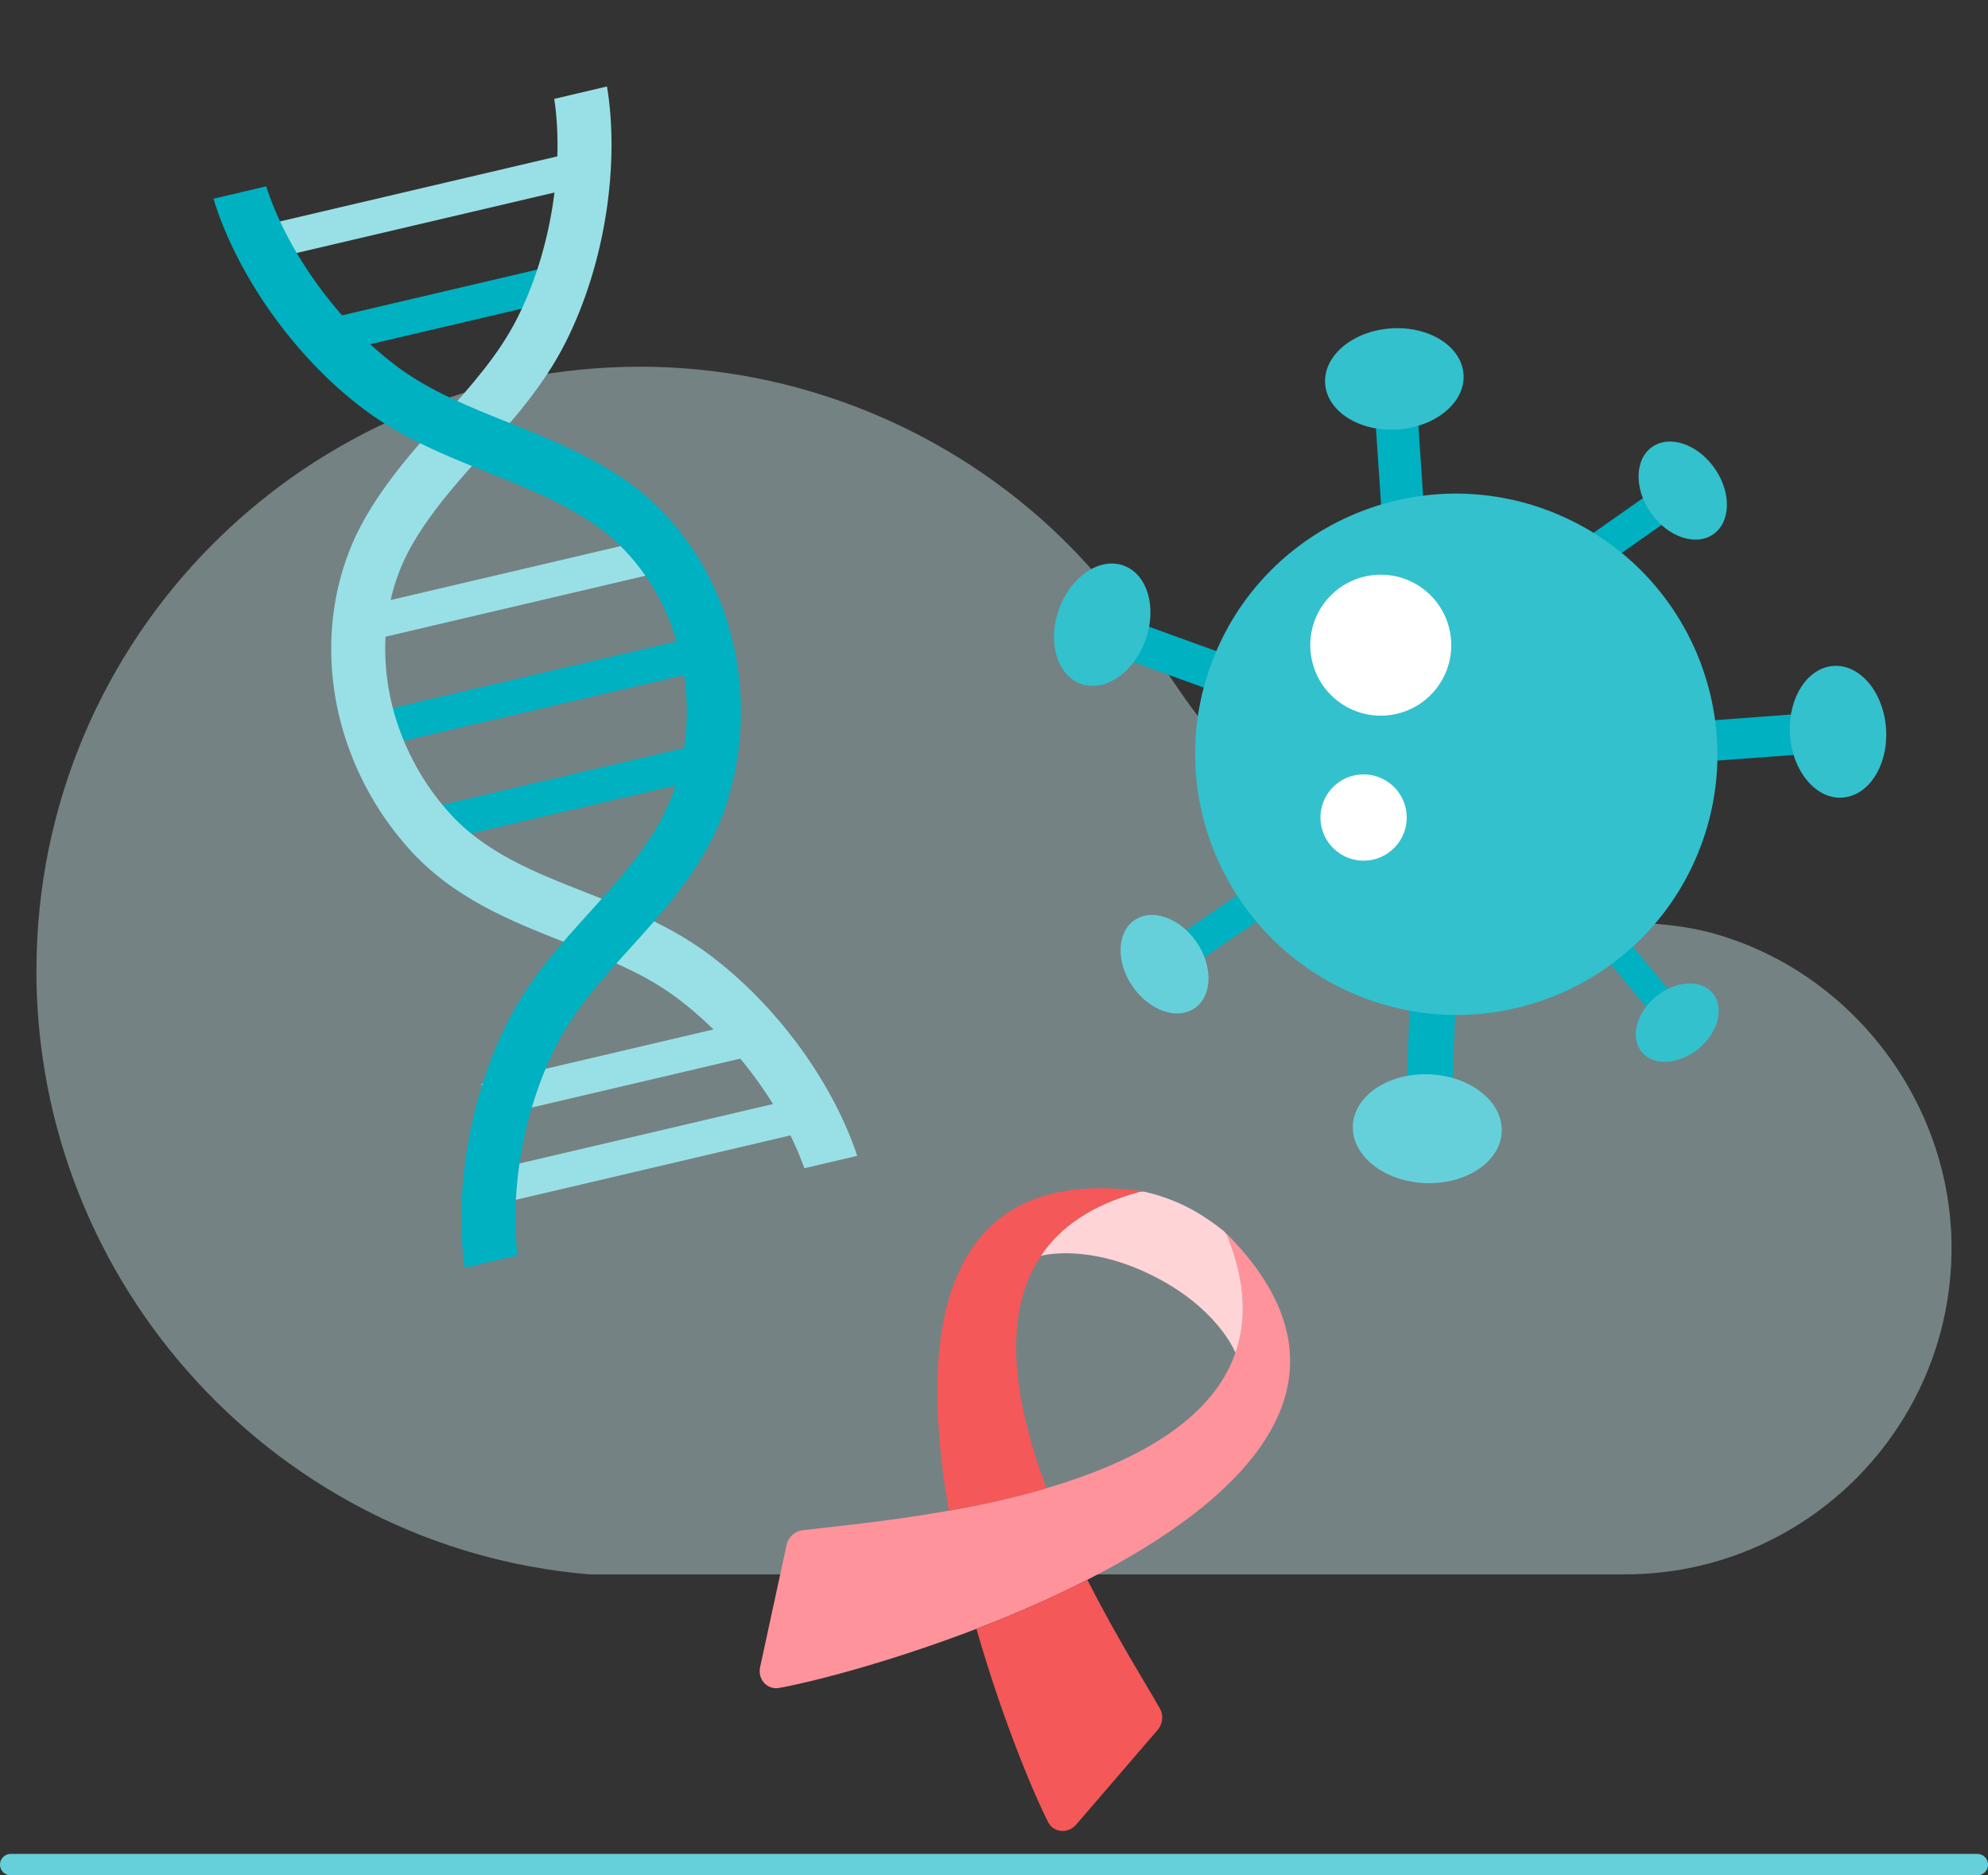 <?xml version="1.0" encoding="UTF-8"?><svg id="Layer_1" xmlns="http://www.w3.org/2000/svg" viewBox="0 0 300 283"><rect x="0" y="0" width="300" height="283" fill="#333333" stroke="none"/><defs><style>.cls-1{fill:#fff;}.cls-2{fill:#33c1cd;}.cls-3{fill:#cceff3;opacity:.42;}.cls-4{fill:#ffd4d7;}.cls-5{fill:#f45858;}.cls-6{fill:#00b1c1;}.cls-7{fill:#ff939c;}.cls-8{fill:#99e0e6;}.cls-9{fill:#66d0da;}</style></defs><path class="cls-9" d="m298.39,283H1.61c-.89,0-1.61-.72-1.61-1.61s.72-1.61,1.61-1.61h296.79c.89,0,1.61.72,1.61,1.61s-.72,1.61-1.61,1.61Z"/><path class="cls-3" d="m5.5,146.46c0-50.32,40.8-91.12,91.12-91.12,23.58,0,46.56,9.32,63.47,25.74,3.55,3.45,6.82,7.18,9.76,11.15,4.29,5.79,7.7,12.02,12.33,17.58,2.86,3.44,6.01,6.65,9.4,9.58,8.78,7.58,19.19,13.25,30.34,16.47,5.76,1.66,11.71,2.69,17.69,3.03,6.69.37,13.02.23,19.47,2.12,20.76,6.07,35.42,25.68,35.42,47.3,0,27.21-22.06,49.28-49.27,49.28-.27,0-.55,0-.82,0H88.72h.2c-46.72-3.91-83.43-43.39-83.43-91.12Z"/><rect class="cls-6" x="208.07" y="63.29" width="6.42" height="15.44" transform="translate(-4.29 14.33) rotate(-3.85)"/><rect class="cls-6" x="207.75" y="152.02" width="16.59" height="6.9" transform="translate(52.1 365.16) rotate(-87.72)"/><rect class="cls-6" x="178.63" y="137.1" width="11.87" height="4.93" transform="translate(-46.54 127.95) rotate(-34.22)"/><rect class="cls-6" x="245.13" y="142.08" width="4.27" height="10.27" transform="translate(-37.04 191.76) rotate(-39.67)"/><rect class="cls-6" x="239.26" y="77.65" width="11.87" height="4.93" transform="translate(-1.52 155.42) rotate(-35.07)"/><polygon class="cls-6" points="257.14 114.93 256.71 108.84 271.34 107.75 271.78 113.85 257.14 114.93"/><rect class="cls-6" x="175.22" y="92.4" width="5.82" height="14.01" transform="translate(24.02 233.05) rotate(-70.1)"/><path class="cls-2" d="m220.86,56.48c.28,4.21-4.16,7.94-9.93,8.33-5.77.39-10.67-2.71-10.96-6.92-.28-4.21,4.16-7.94,9.93-8.33,5.77-.39,10.67,2.71,10.95,6.92Z"/><path class="cls-9" d="m204.15,169.89c.18-4.53,5.35-8.01,11.56-7.76,6.2.25,11.09,4.12,10.91,8.65-.18,4.53-5.35,8.01-11.56,7.76-6.2-.24-11.09-4.12-10.91-8.65Z"/><path class="cls-9" d="m171.21,138.86c2.68-1.82,6.88-.33,9.38,3.35,2.5,3.67,2.35,8.13-.33,9.95-2.68,1.82-6.88.33-9.38-3.35-2.5-3.67-2.35-8.13.33-9.95Z"/><path class="cls-2" d="m247.75,158.77c-1.79-2.16-.85-5.9,2.11-8.35,2.96-2.45,6.81-2.69,8.6-.53,1.79,2.16.85,5.9-2.11,8.35-2.96,2.45-6.81,2.69-8.6.53Z"/><path class="cls-2" d="m258.56,80.62c-2.66,1.86-6.88.43-9.43-3.21-2.55-3.64-2.47-8.09.18-9.96,2.66-1.86,6.88-.43,9.43,3.21,2.55,3.64,2.47,8.09-.18,9.96Z"/><path class="cls-2" d="m278.08,120.37c-4,.3-7.56-3.91-7.96-9.4-.39-5.48,2.53-10.17,6.53-10.47,4-.3,7.56,3.91,7.96,9.39.39,5.49-2.53,10.17-6.53,10.47Z"/><path class="cls-2" d="m234.57,77.41c-20.17-8.2-43.14,1.46-51.32,21.57-8.18,20.11,1.54,43.07,21.7,51.27,20.16,8.2,43.14-1.46,51.32-21.57,8.18-20.11-1.54-43.07-21.7-51.26Z"/><path class="cls-1" d="m216.79,103.86c-3.59,4.65-10.27,5.52-14.92,1.93-4.65-3.59-5.52-10.27-1.93-14.92,3.59-4.65,10.27-5.52,14.92-1.93,4.65,3.59,5.52,10.27,1.93,14.92Z"/><path class="cls-1" d="m210.93,127.35c-2.19,2.85-6.28,3.38-9.13,1.18-2.85-2.19-3.38-6.28-1.18-9.13,2.19-2.85,6.28-3.38,9.13-1.18,2.85,2.2,3.38,6.28,1.18,9.13Z"/><path class="cls-7" d="m118.69,233.2l-3.98,18.37c-.41,1.87,1.07,3.49,2.87,3.16,5.61-1.03,17.22-4.1,29.77-8.92,5.54-2.13,11.26-4.6,16.73-7.4,23.85-12.15,42.87-30.31,20.94-52.32,2.95,7.13,3.15,13.09,1.41,18.07-3.59,10.42-15.59,16.63-28.51,20.43-4.92,1.45-9.96,2.55-14.74,3.39-9.63,1.72-18.11,2.45-22.13,2.96-1.14.15-2.12,1.07-2.37,2.25Z"/><path class="cls-5" d="m164.08,238.41c-5.47,2.8-11.2,5.27-16.73,7.4,3.7,12.92,8.24,24.04,10.8,29.14.83,1.64,3.01,1.84,4.26.39l12.26-14.24c.79-.91.95-2.24.37-3.25-1.99-3.52-6.53-10.74-10.96-19.45Z"/><path class="cls-5" d="m143.19,227.99c4.77-.84,9.81-1.94,14.74-3.39-4.74-12.62-7-25.94-.83-35.08,2.94-4.39,7.82-7.81,15.27-9.74-30.79-4.27-33.83,21.85-29.18,48.21Z"/><path class="cls-4" d="m157.09,189.52c.51-.14,7.25-1.8,16.83,2.98,9.68,4.82,12.36,11.27,12.52,11.66,1.7-4.88,1.55-10.69-1.22-17.61-.13-.31-.33-.59-.58-.79-.86-.7-3.04-2.38-5.66-3.69-2.61-1.3-5.11-1.96-6.13-2.19-.31-.07-.64-.06-.96.02-7.19,1.96-11.93,5.32-14.8,9.62Z"/><rect class="cls-6" x="61.19" y="117.15" width="48.38" height="5.21" transform="translate(-25.09 22.66) rotate(-13.2)"/><rect class="cls-6" x="56.02" y="101.82" width="49.94" height="5.21" transform="translate(-21.71 21.25) rotate(-13.2)"/><rect class="cls-8" x="52.38" y="86.31" width="49.94" height="5.21" transform="translate(-18.26 20.01) rotate(-13.2)"/><rect class="cls-6" x="45.83" y="44.35" width="39.8" height="5.21" transform="translate(-8.98 16.25) rotate(-13.2)"/><rect class="cls-8" x="38.81" y="28.44" width="49.94" height="5.21" transform="translate(-5.4 15.38) rotate(-13.2)"/><rect class="cls-8" x="72.66" y="158.57" width="43.27" height="5.21" transform="translate(222.91 296.55) rotate(166.8)"/><rect class="cls-8" x="72.97" y="171.07" width="49.94" height="5.21" transform="translate(232.94 320.4) rotate(166.8)"/><path class="cls-8" d="m61.57,127.94c6.76,7.61,15.5,11.05,23.94,14.37,6,2.36,11.66,4.59,16.51,8.19,9.04,6.73,16.18,16.8,19.36,25.8l7.98-1.87c-3.58-10.79-11.88-22.59-22.47-30.47-5.72-4.26-12.16-6.79-18.39-9.24-7.9-3.11-15.36-6.04-20.83-12.2-3.1-3.49-5.51-7.47-7.17-11.84-3.35-8.81-3.14-18.4.57-26.33,1.4-2.98,3.81-6.57,6.98-10.37,1.5-1.8,3.12-3.61,4.69-5.36,4.55-5.09,9.26-10.35,12.54-16.81,6.17-12.15,8.22-27.26,6.32-38.76l-7.96,1.87c1.47,9.7-.33,22.76-5.63,33.19-2.8,5.51-6.95,10.15-11.35,15.06-1.61,1.8-3.28,3.67-4.87,5.58-3.66,4.39-6.39,8.47-8.1,12.13-4.64,9.91-4.94,21.83-.81,32.69,2.01,5.3,4.94,10.13,8.7,14.37Z"/><path class="cls-6" d="m73.79,71.37c2.18.87,4.44,1.77,6.58,2.72,4.53,1.99,8.29,4.13,10.86,6.18,6.85,5.45,11.3,13.95,12.22,23.33.46,4.65.07,9.3-1.16,13.8-2.16,7.94-7.54,13.89-13.24,20.19-4.49,4.96-9.13,10.1-12.36,16.46-5.98,11.77-8.16,26.02-6.57,37.28l7.98-1.87c-1.16-9.47.76-21.66,5.87-31.71,2.74-5.39,6.82-9.9,11.14-14.68,6.09-6.73,12.38-13.69,15.06-23.52,1.49-5.46,1.96-11.09,1.41-16.74-1.13-11.56-6.7-22.1-15.26-28.92-3.16-2.51-7.42-4.96-12.65-7.26-2.27-1-4.6-1.93-6.84-2.83-6.12-2.45-11.91-4.76-16.86-8.45-9.39-6.99-16.8-17.88-19.8-27.23l-7.96,1.87c3.41,11.15,11.96,23.77,22.89,31.91,5.81,4.32,12.37,6.94,18.71,9.48Z"/><path class="cls-2" d="m169.57,85.36c3.6,1.3,5.07,6.36,3.28,11.28-1.78,4.93-6.15,7.87-9.75,6.56-3.6-1.3-5.07-6.35-3.29-11.28,1.78-4.93,6.15-7.87,9.75-6.57Z"/></svg>